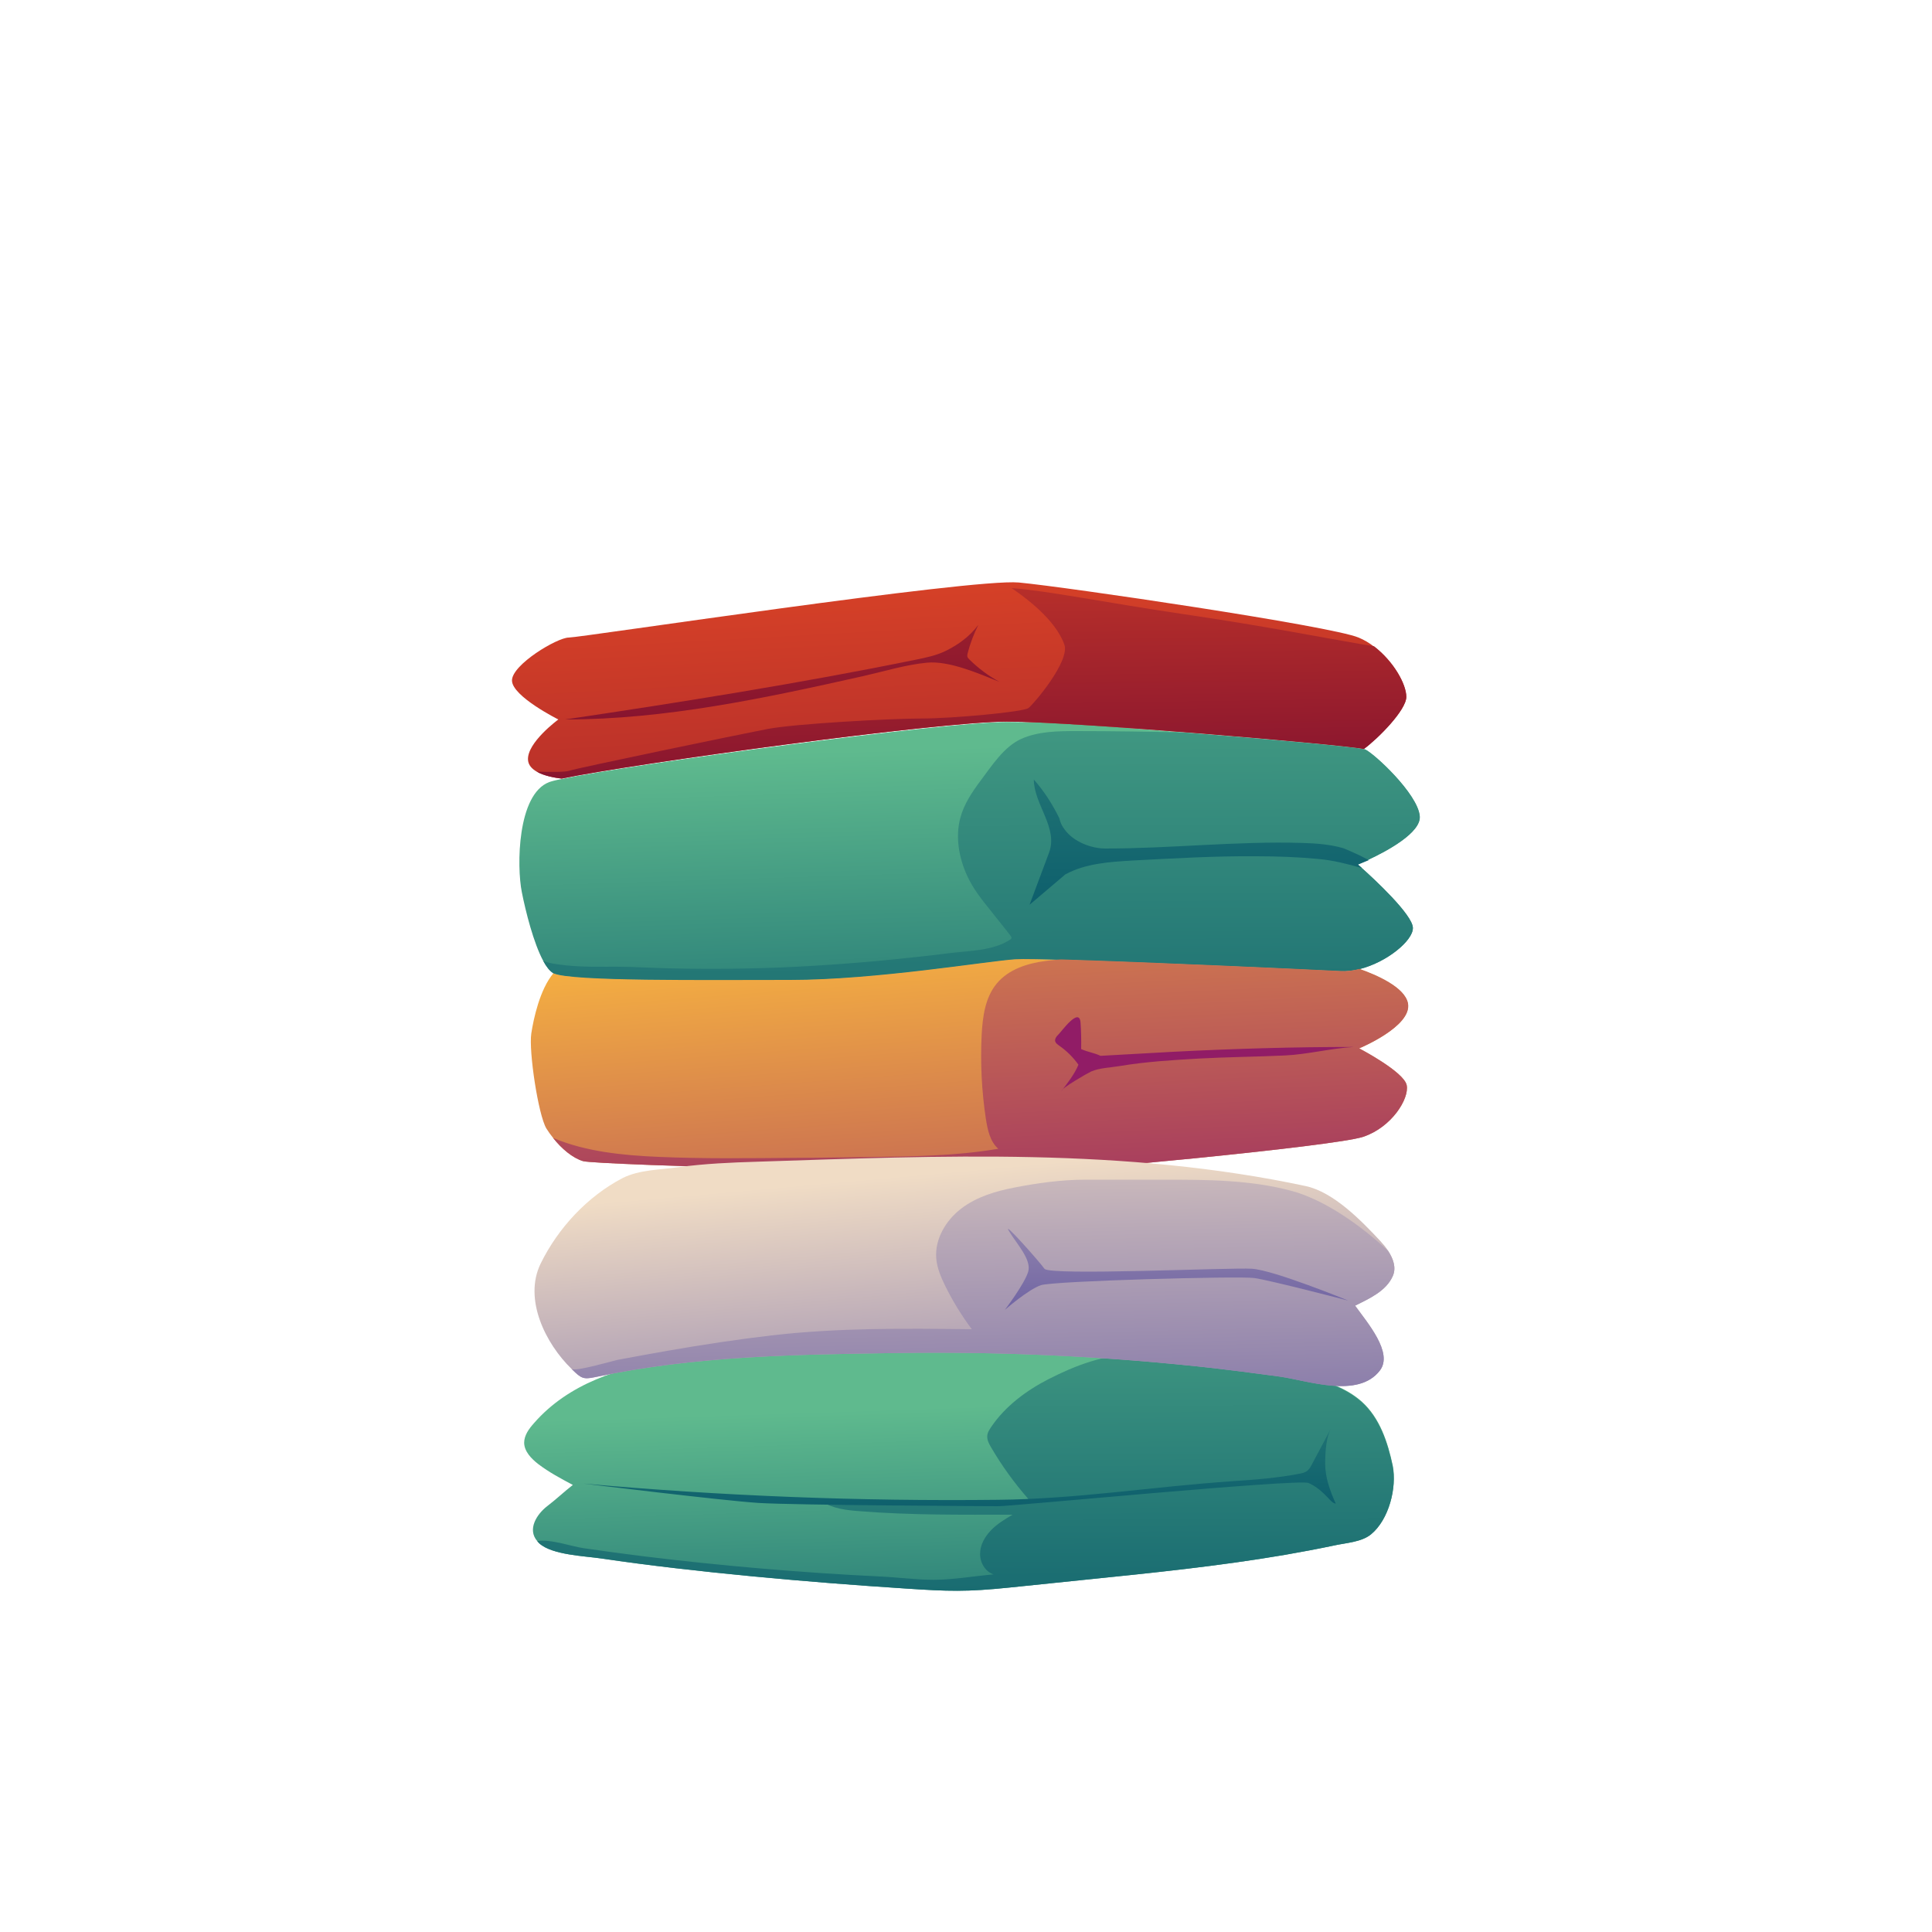 <?xml version="1.0" encoding="UTF-8"?>
<svg id="Ebene_1" data-name="Ebene 1" xmlns="http://www.w3.org/2000/svg" xmlns:xlink="http://www.w3.org/1999/xlink" version="1.1" viewBox="0 0 1000 1000">
  <defs>
    <style>
      .cls-1 {
        fill: url(#Unbenannter_Verlauf);
      }

      .cls-1, .cls-2, .cls-3, .cls-4, .cls-5, .cls-6, .cls-7, .cls-8, .cls-9, .cls-10, .cls-11, .cls-12, .cls-13, .cls-14, .cls-15 {
        stroke-width: 0px;
      }

      .cls-2 {
        fill: url(#Unbenannter_Verlauf_7);
      }

      .cls-3 {
        fill: url(#Unbenannter_Verlauf_8);
      }

      .cls-4 {
        fill: url(#Unbenannter_Verlauf_5);
      }

      .cls-5 {
        fill: url(#Unbenannter_Verlauf_9);
      }

      .cls-6 {
        fill: url(#Unbenannter_Verlauf_6);
      }

      .cls-7 {
        fill: url(#Unbenannter_Verlauf_4);
      }

      .cls-8 {
        fill: url(#Unbenannter_Verlauf_3);
      }

      .cls-9 {
        fill: url(#Unbenannter_Verlauf_2);
      }

      .cls-10 {
        fill: url(#Unbenannter_Verlauf_12);
      }

      .cls-11 {
        fill: url(#Unbenannter_Verlauf_15);
      }

      .cls-12 {
        fill: url(#Unbenannter_Verlauf_14);
      }

      .cls-13 {
        fill: url(#Unbenannter_Verlauf_11);
      }

      .cls-14 {
        fill: url(#Unbenannter_Verlauf_13);
      }

      .cls-15 {
        fill: url(#Unbenannter_Verlauf_10);
      }
    </style>
    <linearGradient id="Unbenannter_Verlauf" data-name="Unbenannter Verlauf" x1="500.3" y1="612.8" x2="507.1" y2="397.3" gradientTransform="translate(0 999.3) scale(1 -1)" gradientUnits="userSpaceOnUse">
      <stop offset="0" stop-color="#5fba8e"/>
      <stop offset="1" stop-color="#0a5b6b"/>
    </linearGradient>
    <linearGradient id="Unbenannter_Verlauf_2" data-name="Unbenannter Verlauf 2" x1="496.8" y1="534.5" x2="519.7" y2="233.2" gradientTransform="translate(0 999.3) scale(1 -1)" gradientUnits="userSpaceOnUse">
      <stop offset="0" stop-color="#fcba3f"/>
      <stop offset="1" stop-color="#911c66"/>
    </linearGradient>
    <linearGradient id="Unbenannter_Verlauf_3" data-name="Unbenannter Verlauf 3" x1="491.4" y1="734.9" x2="511.7" y2="368.5" gradientTransform="translate(0 999.3) scale(1 -1)" gradientUnits="userSpaceOnUse">
      <stop offset="0" stop-color="#e14726"/>
      <stop offset="1" stop-color="#700731"/>
    </linearGradient>
    <linearGradient id="Unbenannter_Verlauf_4" data-name="Unbenannter Verlauf 4" x1="500.5" y1="782.8" x2="503.9" y2="548.7" gradientTransform="translate(0 999.3) scale(1 -1)" gradientUnits="userSpaceOnUse">
      <stop offset="0" stop-color="#e14726"/>
      <stop offset="1" stop-color="#700731"/>
    </linearGradient>
    <linearGradient id="Unbenannter_Verlauf_5" data-name="Unbenannter Verlauf 5" x1="394.4" y1="808.4" x2="407.9" y2="587.8" gradientTransform="translate(0 999.3) scale(1 -1)" gradientUnits="userSpaceOnUse">
      <stop offset="0" stop-color="#e14726"/>
      <stop offset="1" stop-color="#700731"/>
    </linearGradient>
    <linearGradient id="Unbenannter_Verlauf_6" data-name="Unbenannter Verlauf 6" x1="507.2" y1="758.1" x2="508.7" y2="385.6" gradientTransform="translate(0 999.3) scale(1 -1)" gradientUnits="userSpaceOnUse">
      <stop offset="0" stop-color="#5fba8e"/>
      <stop offset="1" stop-color="#0a5b6b"/>
    </linearGradient>
    <linearGradient id="Unbenannter_Verlauf_7" data-name="Unbenannter Verlauf 7" x1="617.6" y1="823.3" x2="621" y2="519.6" gradientTransform="translate(0 999.3) scale(1 -1)" gradientUnits="userSpaceOnUse">
      <stop offset="0" stop-color="#5fba8e"/>
      <stop offset="1" stop-color="#0a5b6b"/>
    </linearGradient>
    <linearGradient id="Unbenannter_Verlauf_8" data-name="Unbenannter Verlauf 8" x1="497.8" y1="647.7" x2="513.7" y2="319.9" gradientTransform="translate(0 999.3) scale(1 -1)" gradientUnits="userSpaceOnUse">
      <stop offset="0" stop-color="#fcba3f"/>
      <stop offset="1" stop-color="#911c66"/>
    </linearGradient>
    <linearGradient id="Unbenannter_Verlauf_9" data-name="Unbenannter Verlauf 9" x1="611.4" y1="676.3" x2="620.2" y2="517.7" gradientTransform="translate(0 999.3) scale(1 -1)" gradientUnits="userSpaceOnUse">
      <stop offset="0" stop-color="#fcba3f"/>
      <stop offset="1" stop-color="#911c66"/>
    </linearGradient>
    <linearGradient id="Unbenannter_Verlauf_10" data-name="Unbenannter Verlauf 10" x1="495.5" y1="271.3" x2="501.1" y2="99.8" gradientTransform="translate(0 999.3) scale(1 -1)" gradientUnits="userSpaceOnUse">
      <stop offset="0" stop-color="#5fba8e"/>
      <stop offset="1" stop-color="#0a5b6b"/>
    </linearGradient>
    <linearGradient id="Unbenannter_Verlauf_11" data-name="Unbenannter Verlauf 11" x1="498.6" y1="418.1" x2="500.2" y2="124.2" gradientTransform="translate(0 999.3) scale(1 -1)" gradientUnits="userSpaceOnUse">
      <stop offset="0" stop-color="#5fba8e"/>
      <stop offset="1" stop-color="#0a5b6b"/>
    </linearGradient>
    <linearGradient id="Unbenannter_Verlauf_12" data-name="Unbenannter Verlauf 12" x1="494.1" y1="393.2" x2="517.9" y2="125.6" gradientTransform="translate(0 999.3) scale(1 -1)" gradientUnits="userSpaceOnUse">
      <stop offset="0" stop-color="#f0dcc5"/>
      <stop offset=".3" stop-color="#b9a9b7"/>
      <stop offset="1" stop-color="#483f99"/>
    </linearGradient>
    <linearGradient id="Unbenannter_Verlauf_13" data-name="Unbenannter Verlauf 13" x1="505.6" y1="452.6" x2="512.6" y2="149.2" gradientTransform="translate(0 999.3) scale(1 -1)" gradientUnits="userSpaceOnUse">
      <stop offset="0" stop-color="#f0dcc5"/>
      <stop offset=".3" stop-color="#b9a9b7"/>
      <stop offset="1" stop-color="#483f99"/>
    </linearGradient>
    <linearGradient id="Unbenannter_Verlauf_14" data-name="Unbenannter Verlauf 14" x1="609" y1="477.7" x2="609" y2="270.5" gradientTransform="translate(0 999.3) scale(1 -1)" gradientUnits="userSpaceOnUse">
      <stop offset="0" stop-color="#f0dcc5"/>
      <stop offset=".3" stop-color="#b9a9b7"/>
      <stop offset="1" stop-color="#483f99"/>
    </linearGradient>
    <linearGradient id="Unbenannter_Verlauf_15" data-name="Unbenannter Verlauf 15" x1="494.5" y1="398.7" x2="496.9" y2="210.3" gradientTransform="translate(0 999.3) scale(1 -1)" gradientUnits="userSpaceOnUse">
      <stop offset="0" stop-color="#5fba8e"/>
      <stop offset="1" stop-color="#0a5b6b"/>
    </linearGradient>
  </defs>
  <g id="Work">
    <g>
      <path class="cls-1" d="M731.3,480.4c0,6.5-13.5,17.7-27.6,21.2-3.3.8-6.6,1.2-9.8,1.1-16.9-.9-154-7.1-168.3-6.2-14.2.9-72.2,10.7-116.6,10.7s-113.3.8-122.4-3.4c-.2,0-.3,0-.4-.2-1.7-1.1-3.4-3.2-5-6.2-5-9.2-9.1-25.5-11.1-35.6-2.7-13.4-2.4-50.8,14.2-57,1.1-.4,3.3-1,6.4-1.6,36.3-7.6,197.6-29.5,230.4-29.5s54,2.5,91.4,5.4c44.4,3.5,88.2,7.5,93.4,8.7.2,0,.4,0,.4,0,4.5,1.8,27.6,23.1,28.5,34.7.7,8.5-17,18-26.4,22.4-3.4,1.6-5.7,2.5-5.7,2.5,0,0,.7.7,2,1.8,6.5,5.7,26.6,24.4,26.6,31.1Z"/>
      <path class="cls-9" d="M728.1,561.7c1.4,7-7.8,21.8-22.5,26.7-14.8,5-157.5,18.3-180.1,19-22.5.7-216.6-4.3-223.7-6.4-5.4-1.6-11.2-6.5-15.5-12-1.3-1.6-2.5-3.3-3.5-4.9-4.2-7-9.2-40.1-7.8-49.2,1.1-7.3,4.4-22.9,11.5-31.2,9.1,4.2,78.7,3.4,122.4,3.4s102.4-9.8,116.6-10.7c3.1-.2,11.7,0,23.7.3,43.8,1.3,131.3,5.3,144.6,6,3.2.2,6.5-.2,9.8-1.1,8.5,3,23.6,9.4,25.1,17.9,2.1,11.9-25.3,23.2-25.3,23.2,0,0,23.3,12,24.7,19Z"/>
      <path class="cls-8" d="M727.9,360.7c0,6.8-14.5,21.5-22,27-9.6-2.2-149.8-14.2-184.8-14.2s-194.1,21.9-230.4,29.5c-3.3-.4-8.9-1.3-12.9-3.6-2.4-1.4-4.3-3.3-4.5-6-.7-9,15.7-21,15.7-21,0,0-24-12-24-20.2s23.4-22.2,29.4-22.2,208.2-30.7,232.9-28.5c24.7,2.3,161.7,22.5,175.9,28.5,2.9,1.2,5.6,2.8,8.1,4.8,10,7.5,16.6,19.3,16.6,25.9Z"/>
      <path class="cls-7" d="M727.9,360.7c0,6.8-14.5,21.5-22,27-9.6-2.2-149.8-14.2-184.8-14.2s-194.1,21.9-230.4,29.5c-3.3-.4-8.9-1.3-12.9-3.6,6.9.2,14.9.3,17-.5,4.1-1.4,88.4-18.9,102.6-21.6,14.2-2.7,63.4-5.4,79.6-5.4s52.6-3.4,55.3-5.4c2.7-2,21.7-24.4,18.6-32.9-3.2-8.8-11.8-18.6-27.3-29.2,18.9,1.4,47.9,7.4,89.1,13.5,41.2,6,75.6,12.8,91.7,15.5,2.3.4,4.6.7,6.8,1.1,10.1,7.8,16.7,19.6,16.7,26.2Z"/>
      <path class="cls-4" d="M292.5,372.4c52.1,0,103.6-11.1,154.5-22.5,10.6-2.4,22-5.9,32.8-6.9,11.6-1.1,26.9,5.7,37.5,9.9-5.8-3.1-10.9-7-15.6-11.6-.4-.4-.9-.9-1-1.5-.1-.5,0-1,.1-1.5,1.3-5.1,3.2-10.1,5.6-14.9-4.5,6-10.2,10.2-16.9,13.5-4.9,2.4-10.3,3.5-15.7,4.6-59.3,12.1-121.5,22-181.3,30.9Z"/>
      <path class="cls-6" d="M731.3,480.4c0,6.5-13.5,17.7-27.6,21.2-3.3.8-6.6,1.2-9.8,1.1-16.9-.9-154-7.1-168.3-6.2-14.2.9-72.2,10.7-116.6,10.7s-113.3.8-122.4-3.4c-.2,0-.3,0-.4-.2-1.7-1.1-3.4-3.2-5-6.2,1.6.5,3.2,1,4.6,1.3,4.8.8,9.6,1.3,14.4,1.5,8.9.4,17.6,0,26.5.3,19.6.9,39.3,1.2,59,.8,23.1-.4,47-1.9,70.4-4.1,11.9-1.1,23.8-2.4,35.7-3.9,10.1-1.2,22.2-1.2,31-6.9.3-.2.6-.4.7-.8.1-.4-.1-.9-.4-1.2-3.3-4.4-6.8-8.5-10.2-12.9-4.6-5.7-9.2-11.4-12.3-18.2-4.3-9.4-6.2-20.2-3.5-30.1,1.9-7.1,6.1-13.3,10.5-19.2,5.8-7.7,12.1-17.6,21.1-21.6,8.8-3.9,18.9-4,28.4-4,18.5,0,37,.3,55.5.7,44.4,3.5,88.2,7.5,93.4,8.7.2,0,.4,0,.4,0,4.5,1.8,27.6,23.1,28.5,34.7.7,8.5-17,18-26.4,22.4-3.4,1.6-5.7,2.5-5.7,2.5,0,0,.7.7,2,1.8,6.4,5.7,26.5,24.4,26.5,31.1Z"/>
      <path class="cls-2" d="M702.9,447.5s.7.7,2,1.8c-7.4-2.1-14.7-4-22.5-4.7-10.6-1-21.3-1.4-32-1.4-21.4-.2-42.8,1.1-64.2,2.2-11.9.7-24.4,1.5-34.8,7.2-6.2,5.3-12.4,10.5-18.5,15.7,3.4-9,6.7-18,10.1-27,4.8-12.9-7.8-24.8-7.9-37.8,5.2,5.8,9.6,12.7,13.2,20,.5,2.2,1.4,4.2,2.8,5.9,4.6,6.4,13.9,9.8,21,9.8,34,0,67.9-3.9,101.8-2.9,7.1.2,14.4.7,21.3,2.7,1.2.4,8.6,3.6,13.3,6.2-3.4,1.4-5.6,2.3-5.6,2.3Z"/>
      <path class="cls-3" d="M728.1,561.7c1.4,7-7.8,21.8-22.5,26.7-14.8,5-157.5,18.3-180.1,19-22.5.7-216.6-4.3-223.7-6.4-5.4-1.6-11.2-6.5-15.5-12,16.8,7.1,36,9,54.5,9.8,23.4,1,46.9.7,70.3.5,12.7,0,25.5-.3,38.2-.4,22.5-.3,45.2-.5,67.4-4.3-4.3-3.8-5.5-9.8-6.4-15.4-2.2-14.4-2.9-29-2.2-43.5.5-9.4,1.8-19.4,7.8-26.6,6-7.3,15.8-10.5,25.2-11.7,2.7-.4,5.5-.6,8.2-.8,43.8,1.3,131.3,5.3,144.6,6,3.2.2,6.5-.2,9.8-1.1,8.5,3,23.6,9.4,25.1,17.9,2.1,11.9-25.3,23.2-25.3,23.2,0,0,23.2,12.1,24.6,19.1Z"/>
      <path class="cls-5" d="M700.7,541.9c-12.5.8-23.5,3.8-35.5,4.4-14.9.7-29.8.8-44.5,1.6-13.8.8-27.6,1.6-41.2,3.9-4.8.8-10.3.9-14.7,2.8-1.8.8-15.4,8.6-15.4,10.1,3.3-4.3,6.7-8.6,8.8-13.6-2.7-3.8-6.1-7.2-10-9.9-.8-.6-1.7-1.2-2-2.1-.4-1.3.6-2.7,1.6-3.6,1.5-1.4,11-14.8,11.5-6,.3,4.5.4,9,.3,13.5,3.9,1.7,7,2,10,3.5,12.6-.7,25.2-1.4,37.7-2.1,31.3-1.6,62.2-2.5,93.4-2.5Z"/>
    </g>
    <g>
      <path class="cls-15" d="M709.6,794.2c-4.9,4-13,4.4-18.9,5.7-8.5,1.8-17.1,3.4-25.7,4.9-34,5.8-68.4,9.3-102.7,12.8-13.2,1.4-26.5,2.7-39.7,4.1-22.4,2.3-31.6,2-54.1.5-48.2-3.1-109.1-8.4-157-15.5-8.6-1.3-25.6-1.8-32.3-7.8-.4-.4-.8-.8-1.1-1.2-5.3-6.1-.3-13.9,5.1-18.1,4.5-3.4,8.9-7.6,13.3-11-6.2-3.3-12.4-6.6-17.9-10.8-3.6-2.8-7.2-6.5-7.3-11,0-3.9,2.5-7.3,5.1-10.2,17.8-20.4,44.2-28.9,70.5-32.7,24.5-3.6,49.2-4.3,73.9-5,48.6-1.2,97.3-2,145.9.9,7.1.4,14.3.9,21.5,1.5,17.2,1.4,34.5,3.3,51.6,5.8,20.6,3.1,48.9,3.9,65.1,18.4,9.3,8.4,13.4,20.9,16,33.1,2.2,11.4-2,28-11.3,35.6Z"/>
      <path class="cls-13" d="M709.6,794.2c-4.9,4-13,4.4-18.9,5.7-8.5,1.8-17.1,3.4-25.7,4.9-34,5.8-68.4,9.3-102.7,12.8-13.2,1.4-26.5,2.7-39.7,4.1-22.4,2.3-31.6,2-54.1.5-48.2-3.1-109.1-8.4-157-15.5-8.6-1.3-25.6-1.8-32.3-7.8-.4-.4-.8-.8-1.1-1.2,6.4-1.3,18.1,2.8,23.7,3.6,10.3,1.5,20.6,2.9,31,4.2,40.8,5,81.8,8.5,122.8,10.5,9.1.4,18.5,1.7,27.5,1.7,10.3,0,20.9-1.9,31.2-2.8-4.4-1.4-7.1-6.2-7-10.7,0-4.6,2.5-8.9,5.7-12.2s7.2-5.7,11.1-8c-26.3,0-52.6.3-78.9-1.8-6.9-.5-14.2-1.3-19.9-5.1,11.4.4,22.8.8,34.2,1.2,24.8.8,48.2.4,72.8-2.4-7.3-8.3-13.8-17.3-19.4-26.9-1-1.7-2-3.6-1.9-5.6,0-1.8,1.1-3.4,2.1-4.9,7.2-10.6,17.9-18.6,29.3-24.5,14.3-7.3,29.1-13,45.1-12.9,17.6,0,34.9,3.6,52.2,6.2,20.6,3.1,48.9,3.9,65.1,18.4,9.3,8.4,13.4,20.9,16,33.1,2.3,11.2-1.9,27.8-11.2,35.4Z"/>
      <path class="cls-10" d="M720.9,660.5c-3.4,7.7-12,11.6-19.5,15.3,6.3,8.8,19.9,24.4,12.8,33.6-11.3,14.7-37.4,5.1-52,3.1-3-.4-6-.8-9-1.2-14.9-2-29.8-3.8-44.8-5.2-47.6-4.6-95.6-6.5-143.4-5.8-53.1.8-104.8,1.4-157,12.5-6.1,1.3-7.2.6-11.8-3.9l-.4-.4c-13.4-13-24.9-36-16-54.4,9-18.4,24.2-34.8,42.4-44.3,8.6-4.4,19.6-4.3,29.2-5.7,13.4-1.8,27-2.4,40.5-2.8,95.1-3.1,190.2-7.4,283.9,12.6,14.5,3.1,28.9,18,38.7,28.5,1.4,1.5,2.8,3.2,4,5,2.7,4.2,4.3,8.8,2.4,13.1Z"/>
      <path class="cls-14" d="M720.9,660.5c-3.4,7.7-12,11.6-19.5,15.3,6.3,8.8,19.9,24.4,12.8,33.6-11.3,14.7-37.4,5.1-52,3.1-3-.4-6-.8-9-1.2-14.9-2-29.8-3.8-44.8-5.2-47.6-4.6-95.6-6.5-143.4-5.8-53.1.8-104.8,1.4-157,12.5-6.1,1.3-7.2.6-11.8-3.9l-.4-.4c1.7,1.7,21.2-4.1,24.2-4.7,8.6-1.6,17.2-3.2,25.9-4.7,17.7-3.1,35.6-5.8,53.5-7.9,34.6-4,68.9-3.6,103.6-3.2-5.3-7.1-9.9-14.6-13.8-22.5-2.2-4.5-4.2-9.2-4.6-14.2-.8-10,5-19.7,13-25.8s17.9-9,27.8-10.9c11.9-2.3,24.2-4,36.3-4h40.2c22.5,0,45.3,0,67,5.9,17.1,4.7,36,18.2,49.6,31,2.7,4.1,4.3,8.7,2.4,13Z"/>
      <path class="cls-12" d="M697.9,673.2s-38.5-15.8-49.9-16.5-104.9,3.7-107.4,0c-2.6-3.7-22.4-26-18.3-19.4,4,6.6,11.7,14.7,9.9,20.9s-12.1,19.8-12.1,19.8c0,0,12.1-10.6,18.7-12.8,6.6-2.2,102.3-4.8,110.4-3.7,8,1.1,48.7,11.7,48.7,11.7Z"/>
      <path class="cls-11" d="M677.3,767.6c4,1.7,7.3,4.7,10.3,7.9,1.1,1.2,2.2,2.5,3.8,2.8-2.9-6.4-5.5-13.5-5.5-20.7s.8-14.2,2.9-18c-3.4,6.3-6.7,12.7-10.1,19-1.3,2.4-2.5,3.4-5.1,4-11.9,2.4-24.1,3.3-36.2,4.1-40.9,2.8-80,9.2-121,9.6-71.5.8-143.1-2-214.4-8.4,0,0,71.9,8.8,90.4,10s120,1.7,124.3,1.7c4.2.3,155.2-14.3,160.6-12Z"/>
    </g>
  </g>
</svg>
